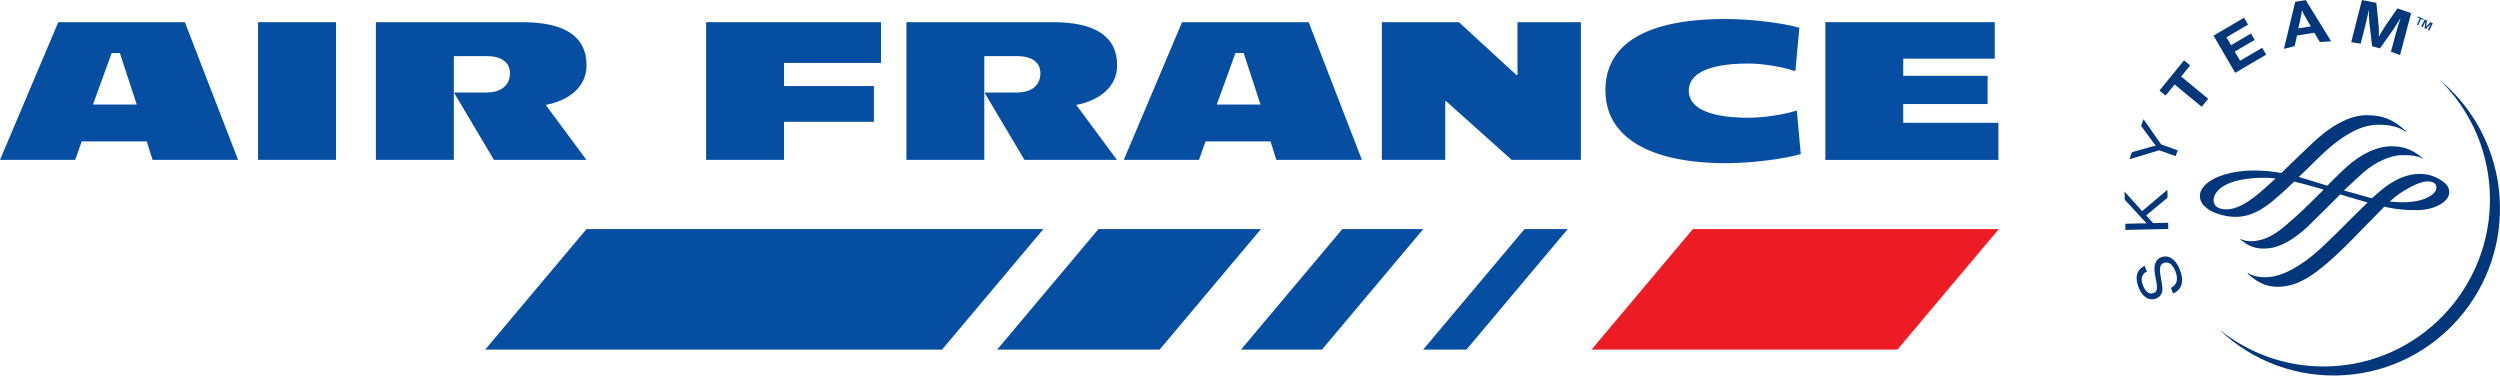 <?xml version="1.0" encoding="UTF-8"?>
<svg xmlns="http://www.w3.org/2000/svg" xmlns:xlink="http://www.w3.org/1999/xlink" width="194.74pt" height="29.25pt" viewBox="0 0 194.74 29.25" version="1.1">
<defs>
<clipPath id="clip1">
  <path d="M 172 6 L 194.738 6 L 194.738 29.25 L 172 29.25 Z M 172 6 "/>
</clipPath>
</defs>
<g id="surface1">
<path style=" stroke:none;fill-rule:nonzero;fill:rgb(0%,37.599%,66.299%);fill-opacity:1;" d="M 188.477 1.445 L 188.312 1.371 L 188.355 1.281 L 188.789 1.477 L 188.75 1.566 L 188.59 1.496 L 188.375 1.973 L 188.262 1.922 L 188.477 1.445 "/>
<path style=" stroke:none;fill-rule:nonzero;fill:rgb(0.8%,21.599%,48.599%);fill-opacity:1;" d="M 188.875 1.516 L 189.055 1.602 L 188.98 2.09 L 189.32 1.73 L 189.5 1.82 L 189.23 2.379 L 189.121 2.328 L 189.348 1.863 L 189.344 1.863 L 188.969 2.254 L 188.863 2.199 L 188.938 1.664 L 188.711 2.125 L 188.605 2.074 L 188.875 1.516 "/>
<g clip-path="url(#clip1)" clip-rule="nonzero">
<path style=" stroke:none;fill-rule:nonzero;fill:rgb(0.8%,21.599%,48.599%);fill-opacity:1;" d="M 190.195 6.352 L 190.184 6.367 C 192.305 8.504 193.699 11.387 193.926 14.633 C 194.422 21.797 189.039 28.012 181.902 28.516 C 178.547 28.75 175.402 27.68 172.961 25.738 L 172.949 25.75 C 175.48 28.125 178.953 29.477 182.688 29.219 C 189.824 28.715 195.203 22.5 194.707 15.332 C 194.453 11.711 192.746 8.539 190.195 6.352 "/>
</g>
<path style=" stroke:none;fill-rule:nonzero;fill:rgb(0.8%,21.599%,48.599%);fill-opacity:1;" d="M 167.234 21.145 C 166.82 21.371 166.73 21.719 166.938 22.258 C 167.137 22.746 167.441 22.957 167.766 22.824 C 168.027 22.723 168.07 22.492 167.965 21.906 L 167.918 21.68 C 167.812 21.102 167.793 20.852 167.863 20.605 C 167.93 20.324 168.09 20.145 168.332 20.047 C 168.918 19.812 169.473 20.172 169.801 21 C 170.156 21.895 169.969 22.57 169.273 22.859 L 169.098 22.422 C 169.578 22.211 169.703 21.758 169.445 21.109 C 169.234 20.578 168.898 20.344 168.543 20.484 C 168.262 20.602 168.191 20.867 168.297 21.469 L 168.336 21.719 L 168.379 21.941 C 168.453 22.391 168.461 22.547 168.418 22.738 C 168.359 22.977 168.211 23.148 167.969 23.246 C 167.418 23.469 166.887 23.145 166.59 22.395 C 166.273 21.586 166.441 20.988 167.062 20.711 L 167.234 21.145 "/>
<path style=" stroke:none;fill-rule:nonzero;fill:rgb(0.8%,21.599%,48.599%);fill-opacity:1;" d="M 166.863 16.445 L 168.832 14.785 L 168.844 15.398 L 167.18 16.781 L 167.719 17.379 L 168.891 17.352 L 168.898 17.836 L 165.559 17.91 L 165.551 17.43 L 166.859 17.398 L 167.043 17.402 L 167.215 17.398 L 167.102 17.277 L 166.988 17.16 L 165.508 15.555 L 165.492 14.918 L 166.863 16.445 "/>
<path style=" stroke:none;fill-rule:nonzero;fill:rgb(0.8%,21.599%,48.599%);fill-opacity:1;" d="M 168.344 11.25 L 169.633 11.707 L 169.477 12.16 L 168.188 11.707 L 165.879 12.406 L 166.074 11.852 L 167.508 11.449 L 167.684 11.398 C 167.754 11.379 167.801 11.371 167.926 11.344 C 167.812 11.211 167.785 11.176 167.668 11.012 L 166.785 9.812 L 166.969 9.285 L 168.344 11.25 "/>
<path style=" stroke:none;fill-rule:nonzero;fill:rgb(0.8%,21.599%,48.599%);fill-opacity:1;" d="M 170.605 5.094 L 169.902 5.961 L 172.008 7.695 L 171.504 8.316 L 169.395 6.582 L 168.691 7.445 L 168.215 7.051 L 170.129 4.703 L 170.605 5.094 "/>
<path style=" stroke:none;fill-rule:nonzero;fill:rgb(0.8%,21.599%,48.599%);fill-opacity:1;" d="M 175.113 1.914 L 173.43 2.906 L 173.789 3.523 L 175.34 2.613 L 175.629 3.109 L 174.078 4.02 L 174.492 4.73 L 176.215 3.723 L 176.523 4.258 L 174.113 5.672 L 172.426 2.777 L 174.805 1.379 L 175.113 1.914 "/>
<path style=" stroke:none;fill-rule:nonzero;fill:rgb(0.8%,21.599%,48.599%);fill-opacity:1;" d="M 181.586 3.219 L 180.707 3.273 L 180.277 2.551 L 178.93 2.766 L 178.742 3.594 L 177.91 3.805 L 178.789 0.141 L 179.609 0.008 Z M 179.672 1.488 C 179.488 1.18 179.418 1.043 179.312 0.805 C 179.285 1.047 179.25 1.223 179.172 1.57 L 179.031 2.207 L 180.004 2.055 L 179.672 1.488 "/>
<path style=" stroke:none;fill-rule:nonzero;fill:rgb(0.8%,21.599%,48.599%);fill-opacity:1;" d="M 186.953 4.293 L 186.246 4.023 L 186.516 3.027 C 186.547 2.906 186.59 2.746 186.645 2.543 C 186.703 2.336 186.75 2.172 186.785 2.051 C 186.828 1.914 186.871 1.777 186.918 1.633 L 186.992 1.391 C 186.797 1.73 186.719 1.852 186.539 2.125 C 186.465 2.246 186.391 2.348 186.336 2.43 L 185.387 3.766 L 184.777 3.602 L 184.59 2 C 184.574 1.918 184.566 1.801 184.555 1.645 C 184.543 1.43 184.531 1.273 184.527 1.16 C 184.52 1.07 184.52 0.938 184.523 0.754 L 184.441 1.16 C 184.344 1.602 184.297 1.793 184.164 2.32 L 183.887 3.402 L 183.148 3.285 L 183.984 0.004 L 185.109 0.223 L 185.266 1.773 C 185.309 2.141 185.312 2.441 185.301 2.875 C 185.426 2.629 185.469 2.547 185.617 2.32 C 185.715 2.168 185.797 2.039 185.871 1.922 L 186.754 0.656 L 187.82 1.02 L 186.953 4.293 "/>
<path style=" stroke:none;fill-rule:nonzero;fill:rgb(0.8%,21.599%,48.599%);fill-opacity:1;" d="M 180.562 10.754 C 180.156 11.109 179.355 11.883 178.582 12.629 L 177.703 13.477 C 176.984 13.344 176.273 13.281 175.547 13.281 C 173.922 13.281 172.43 13.73 171.746 14.43 C 171.488 14.695 171.359 14.984 171.363 15.289 C 171.383 16.078 172.285 16.477 172.559 16.582 C 174.004 17.121 175.219 16.965 176.492 16.07 C 177.195 15.578 178.047 14.781 178.703 14.148 C 179.219 14.266 179.805 14.418 180.43 14.602 L 181.008 14.773 C 180.262 15.512 179.488 16.293 178.773 16.926 L 178.719 16.973 C 177.727 17.852 177.012 18.488 175.973 18.719 C 175.242 18.883 174.727 18.727 174.559 18.621 C 174.539 18.625 174.516 18.656 174.516 18.656 C 175.113 19.152 175.684 19.434 176.66 19.348 C 177.594 19.27 178.668 18.676 179.766 17.645 L 181.254 16.184 L 182.293 15.145 C 182.293 15.152 184.395 15.766 184.395 15.766 C 184.41 15.77 184.434 15.777 184.434 15.777 C 184.41 15.777 183.133 17.047 183.133 17.047 L 182.012 18.164 C 180.867 19.281 180.246 19.859 179.578 20.332 C 178.469 21.121 177.523 21.531 176.688 21.586 C 176.258 21.617 175.637 21.586 175.113 21.277 C 175.094 21.273 175.062 21.301 175.062 21.301 C 175.629 21.789 176.32 22.371 177.512 22.336 C 178.859 22.301 180.055 21.648 181.91 19.934 C 182.762 19.152 183.602 18.277 184.348 17.508 L 185.727 16.102 C 186.637 16.305 187.445 16.387 188.348 16.367 C 189.656 16.344 190.773 15.711 190.789 14.992 C 190.801 14.461 190.367 14.18 190.105 14.012 C 189.891 13.871 189.305 13.543 188.496 13.543 C 187.512 13.543 186.488 13.977 185.453 14.836 L 184.758 15.445 C 184.766 15.441 184.508 15.375 184.508 15.375 L 182.582 14.836 C 183.148 14.305 183.637 13.848 184.07 13.461 C 185.121 12.52 186.285 12.133 186.965 12.09 C 187.461 12.059 188.324 12.102 188.68 12.352 C 188.695 12.352 188.719 12.316 188.719 12.316 C 187.773 11.504 186.957 11.395 186.277 11.395 C 185.613 11.395 184.547 11.605 183.238 12.625 C 182.707 13.039 182.012 13.73 181.289 14.465 C 181.289 14.461 180.312 14.164 180.312 14.164 L 180.082 14.09 C 180.082 14.09 179.059 13.781 179.059 13.781 C 179.082 13.781 179.645 13.23 179.645 13.23 C 180.328 12.551 180.98 11.91 181.488 11.48 C 183.336 9.922 184.496 9.719 185.301 9.715 C 186.184 9.715 186.891 9.895 187.391 10.262 C 187.406 10.258 187.43 10.223 187.43 10.223 C 186.391 9.285 185.648 8.984 184.359 8.973 C 183.234 8.965 181.883 9.594 180.562 10.754 Z M 173.316 16.305 C 172.719 16.266 172.426 16.02 172.426 15.559 C 172.426 15.496 172.465 14.031 175.816 13.859 C 176.199 13.844 176.625 13.828 177.273 13.902 C 177.246 13.906 176.895 14.23 176.895 14.23 L 176.688 14.422 C 175.879 15.156 174.527 16.387 173.316 16.305 Z M 186.871 15.109 C 187.836 14.461 188.641 14.113 189.141 14.129 C 189.434 14.141 189.785 14.23 189.785 14.594 C 189.785 14.969 189.434 15.285 188.73 15.535 C 188.121 15.754 187.18 15.812 186.156 15.695 C 186.438 15.441 186.676 15.246 186.871 15.109 "/>
<path style=" stroke:none;fill-rule:nonzero;fill:rgb(2.699%,30.6%,63.499%);fill-opacity:1;" d="M 10.652 8.145 L 7.242 8.145 L 8.699 4.129 L 9.336 4.129 Z M 18.547 12.453 L 14.398 1.727 L 4.539 1.727 L 0 12.453 L 5.855 12.453 L 6.367 11.016 L 11.43 11.016 L 11.883 12.453 L 18.547 12.453 "/>
<path style=" stroke:none;fill-rule:nonzero;fill:rgb(2.699%,30.6%,63.499%);fill-opacity:1;" d="M 20.102 12.453 L 20.102 1.727 L 26.172 1.727 L 26.172 12.453 L 20.102 12.453 "/>
<path style=" stroke:none;fill-rule:nonzero;fill:rgb(2.699%,30.6%,63.499%);fill-opacity:1;" d="M 42.508 8.172 L 45.68 12.453 L 38.477 12.453 L 35.395 7.266 L 35.395 7.207 L 37.91 7.207 C 38.859 7.207 39.723 6.77 39.723 5.703 C 39.723 4.668 38.762 4.371 37.953 4.371 L 35.352 4.371 L 35.352 12.453 L 29.281 12.453 L 29.281 1.727 L 40.684 1.727 C 44.023 1.727 45.691 2.863 45.691 5.082 C 45.691 6.852 44.195 7.859 42.508 8.172 "/>
<path style=" stroke:none;fill-rule:nonzero;fill:rgb(2.699%,30.6%,63.499%);fill-opacity:1;" d="M 61.07 4.902 L 61.07 6.703 L 68.074 6.703 L 68.074 9.488 L 61.07 9.488 L 61.07 12.453 L 55.004 12.453 L 55.004 1.727 L 68.625 1.727 L 68.625 4.902 L 61.07 4.902 "/>
<path style=" stroke:none;fill-rule:nonzero;fill:rgb(2.699%,30.6%,63.499%);fill-opacity:1;" d="M 83.836 8.172 L 87.004 12.453 L 79.801 12.453 L 76.719 7.266 L 76.719 7.207 L 79.234 7.207 C 80.184 7.207 81.043 6.77 81.043 5.703 C 81.043 4.668 80.086 4.371 79.281 4.371 L 76.672 4.371 L 76.672 12.453 L 70.605 12.453 L 70.605 1.727 L 82.008 1.727 C 85.348 1.727 87.02 2.863 87.02 5.082 C 87.02 6.852 85.516 7.859 83.836 8.172 "/>
<path style=" stroke:none;fill-rule:nonzero;fill:rgb(2.699%,30.6%,63.499%);fill-opacity:1;" d="M 98.191 8.145 L 94.781 8.145 L 96.238 4.129 L 96.875 4.129 Z M 106.086 12.453 L 101.938 1.727 L 92.078 1.727 L 87.539 12.453 L 93.395 12.453 L 93.906 11.016 L 98.969 11.016 L 99.422 12.453 L 106.086 12.453 "/>
<path style=" stroke:none;fill-rule:nonzero;fill:rgb(2.699%,30.6%,63.499%);fill-opacity:1;" d="M 117.754 12.453 L 112.664 7.898 L 112.578 7.898 L 112.578 12.453 L 107.641 12.453 L 107.641 1.727 L 113.641 1.727 L 118.121 5.84 L 118.207 5.84 L 118.207 1.727 L 123.145 1.727 L 123.145 12.453 L 117.754 12.453 "/>
<path style=" stroke:none;fill-rule:nonzero;fill:rgb(2.699%,30.6%,63.499%);fill-opacity:1;" d="M 134.488 12.711 C 128.277 12.711 125.055 10.566 125.055 7.031 C 125.055 3.5 128.098 1.48 134.406 1.48 C 136.328 1.48 138.891 1.781 140.164 2.164 L 139.852 5.539 C 138.848 5.215 137.359 4.949 136.219 4.949 C 132.734 4.949 131.547 5.906 131.547 7.059 C 131.547 8.215 132.734 9.172 136.219 9.172 C 137.359 9.172 138.945 8.934 139.965 8.609 L 140.273 12 C 139.004 12.383 136.387 12.711 134.488 12.711 "/>
<path style=" stroke:none;fill-rule:nonzero;fill:rgb(2.699%,30.6%,63.499%);fill-opacity:1;" d="M 142.188 12.457 L 142.188 1.727 L 155.383 1.727 L 155.383 4.57 L 148.254 4.57 L 148.254 5.906 L 154.828 5.906 L 154.828 8.105 L 148.254 8.105 L 148.254 9.566 L 155.668 9.566 L 155.668 12.457 L 142.188 12.457 "/>
<path style=" stroke:none;fill-rule:nonzero;fill:rgb(92.899%,10.999%,14.099%);fill-opacity:1;" d="M 147.801 27.234 L 155.699 17.844 L 131.867 17.844 L 123.973 27.234 L 147.801 27.234 "/>
<path style=" stroke:none;fill-rule:nonzero;fill:rgb(2.699%,30.6%,63.499%);fill-opacity:1;" d="M 45.688 17.844 L 37.793 27.234 L 73.379 27.234 L 81.277 17.844 L 45.688 17.844 "/>
<path style=" stroke:none;fill-rule:nonzero;fill:rgb(2.699%,30.6%,63.499%);fill-opacity:1;" d="M 118.754 17.844 L 110.855 27.234 L 114.227 27.234 L 122.121 17.844 L 118.754 17.844 "/>
<path style=" stroke:none;fill-rule:nonzero;fill:rgb(2.699%,30.6%,63.499%);fill-opacity:1;" d="M 85.566 17.844 L 77.672 27.234 L 90.328 27.234 L 98.223 17.844 L 85.566 17.844 "/>
<path style=" stroke:none;fill-rule:nonzero;fill:rgb(2.699%,30.6%,63.499%);fill-opacity:1;" d="M 104.562 17.844 L 96.668 27.234 L 102.973 27.234 L 110.867 17.844 L 104.562 17.844 "/>
</g>
</svg>
